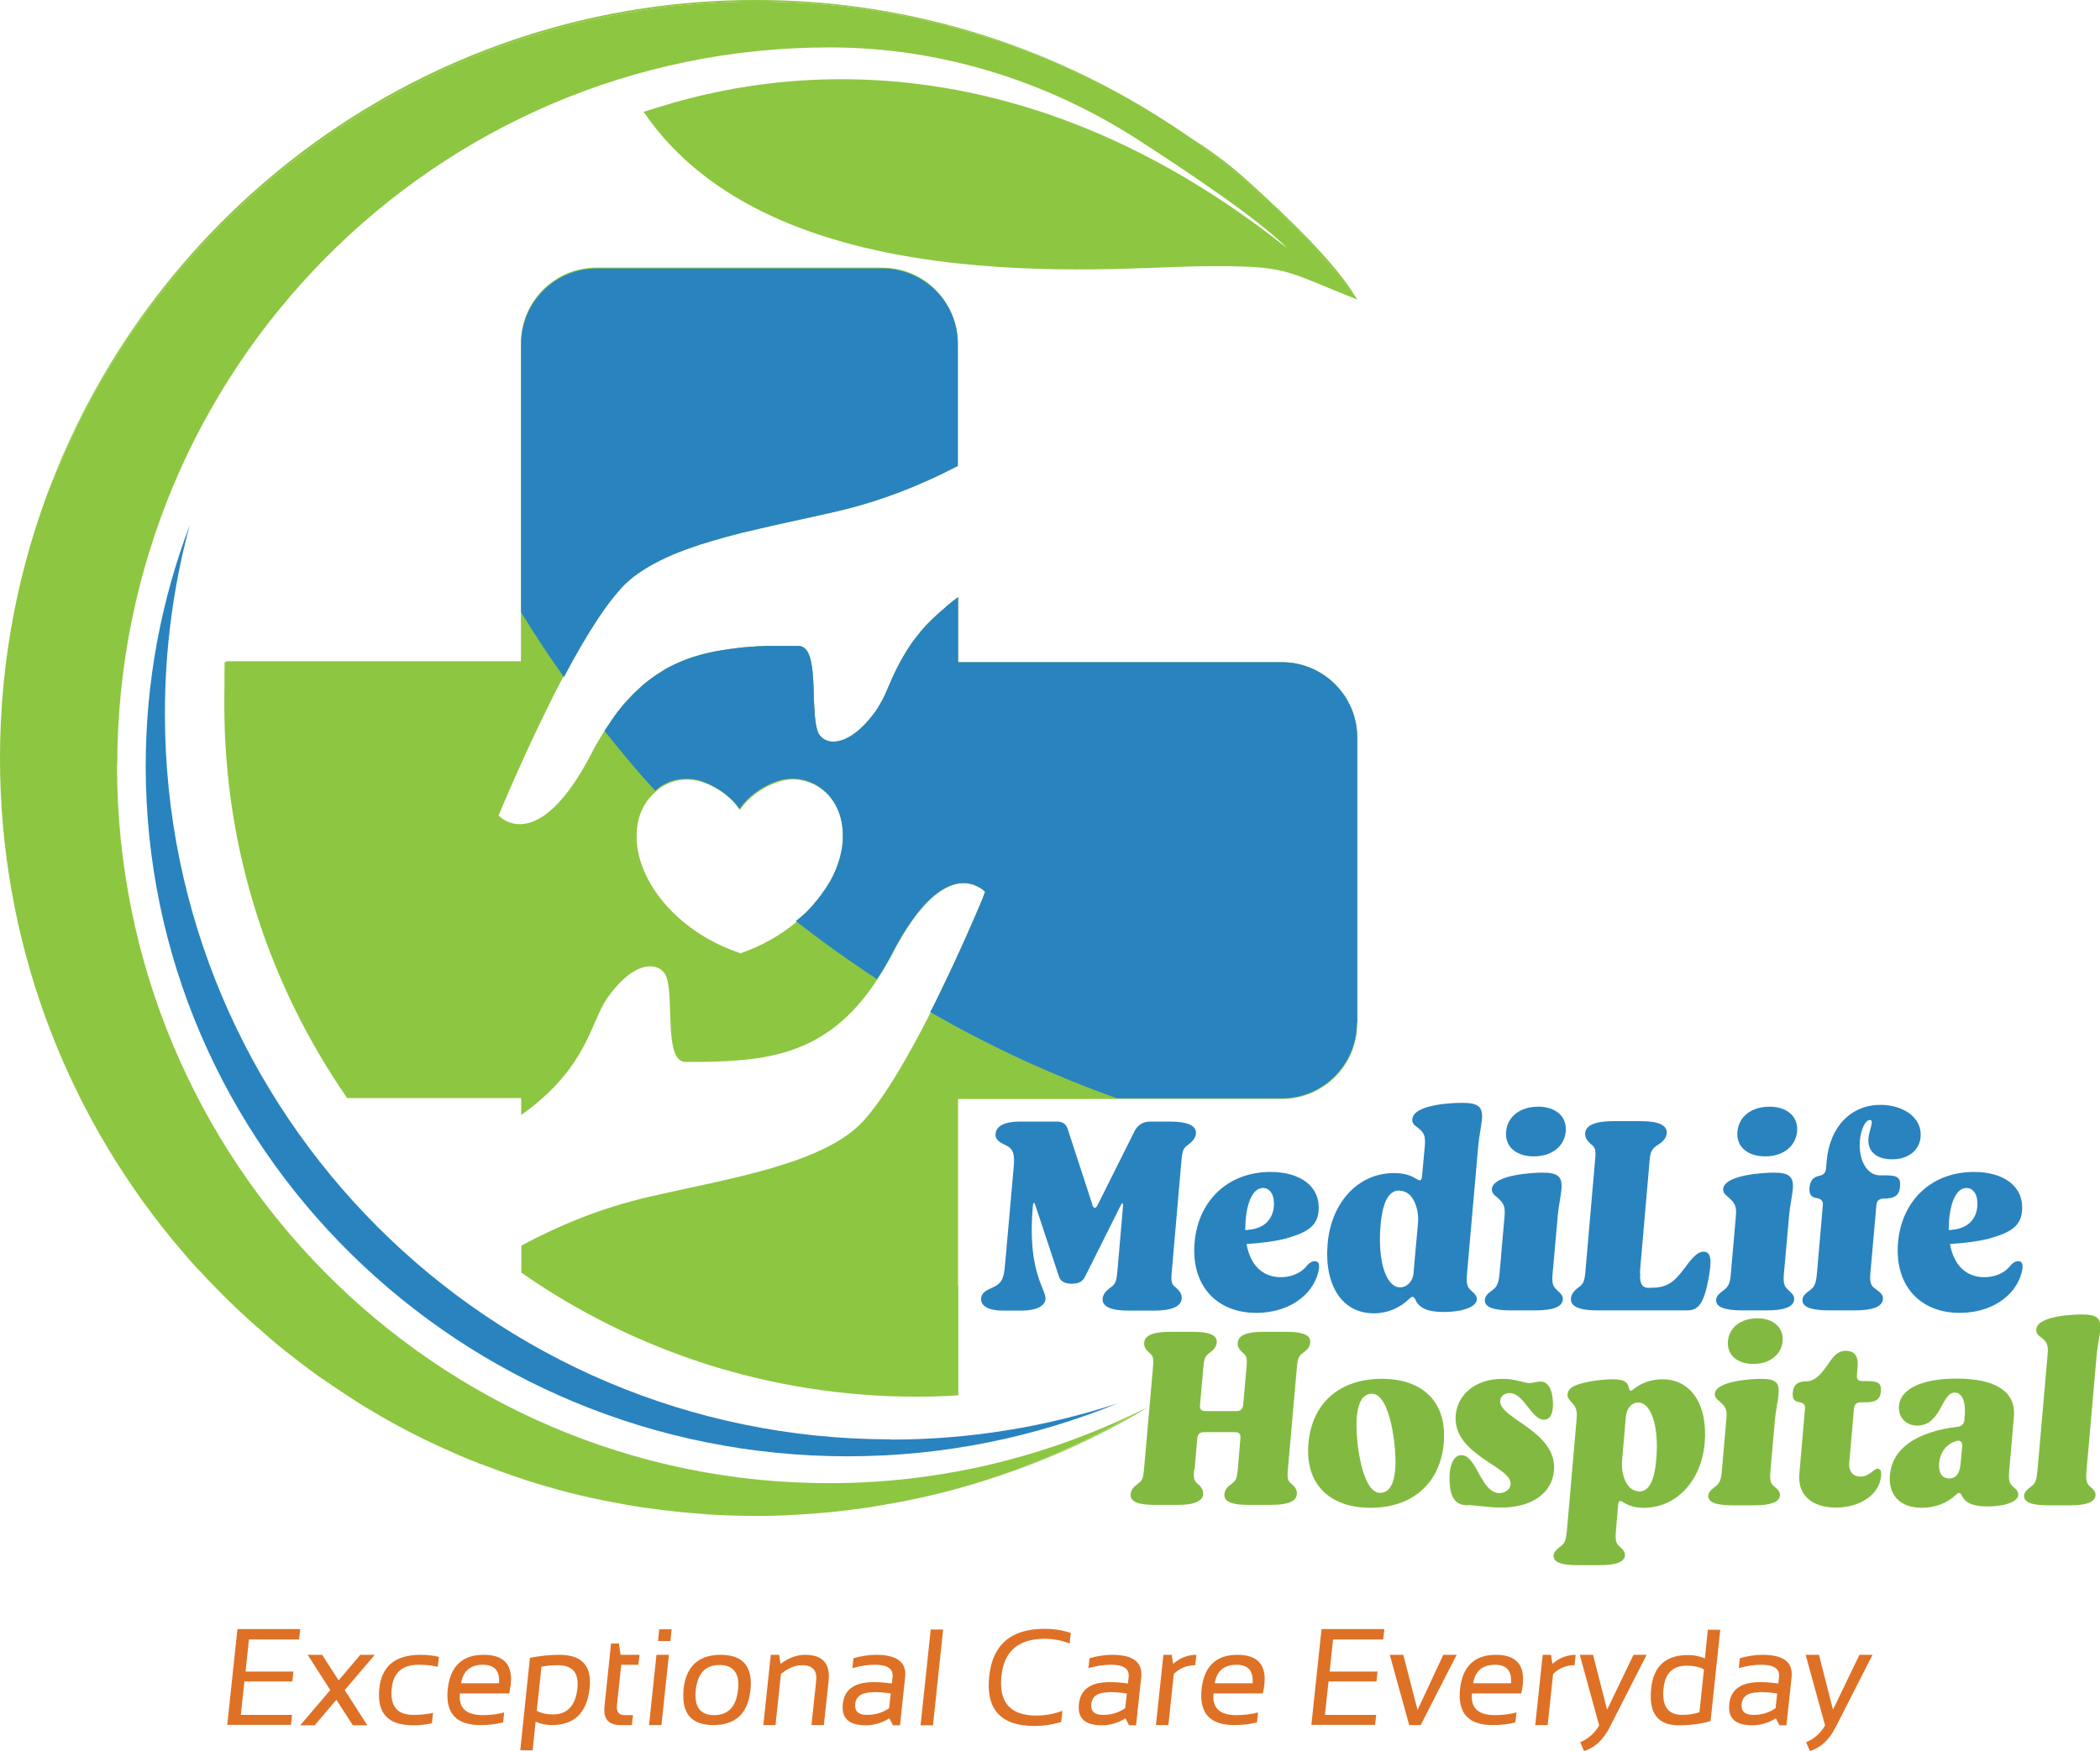 <?xml version="1.0" encoding="UTF-8"?>
<svg id="Layer_2" data-name="Layer 2" xmlns="http://www.w3.org/2000/svg" viewBox="0 0 92.96 77.53">
  <defs>
    <style>
      .cls-1 {
        fill: #2983bf;
      }

      .cls-1, .cls-2, .cls-3, .cls-4, .cls-5 {
        stroke-width: 0px;
      }

      .cls-2 {
        fill: #8dc640;
      }

      .cls-3 {
        fill: #de7126;
      }

      .cls-4 {
        fill: none;
      }

      .cls-5 {
        fill: #82ba41;
      }
    </style>
  </defs>
  <g id="Layer_1-2" data-name="Layer 1">
    <g>
      <g>
        <g>
          <g>
            <path class="cls-1" d="m39.43,63.73c-17.75,0-32.13-14.39-32.13-32.13,0-2.89.38-5.69,1.1-8.35-1.26,3.32-1.95,6.92-1.95,10.67,0,16.88,13.91,30.56,31.07,30.56,4.24,0,8.28-.84,11.97-2.35-3.16,1.04-6.54,1.61-10.05,1.61Z"/>
            <path class="cls-2" d="m9.94,29.32v1.92c0-.64.02-1.28.06-1.92h-.06Z"/>
            <g>
              <path class="cls-2" d="m29.44,66.87c-.13-.02-.27-.03-.4-.05.13.02.27.04.4.05Z"/>
              <path class="cls-2" d="m27.32,66.55c-.07-.01-.15-.03-.22-.04.07.01.15.03.22.04Z"/>
              <path class="cls-2" d="m14.41,61.15c-.2-.14-.4-.28-.6-.42.2.14.4.29.6.42Z"/>
              <path class="cls-2" d="m15.92,62.15c-.14-.09-.28-.18-.42-.27.14.09.28.18.42.27Z"/>
              <path class="cls-2" d="m21.37,64.86c-.1-.04-.19-.07-.29-.11.09.04.19.08.29.11Z"/>
              <path class="cls-2" d="m19.54,64.08c-.09-.04-.17-.08-.26-.12.08.04.17.08.26.12Z"/>
              <path class="cls-2" d="m38.49,66.74c-.33.05-.66.09-.99.13.33-.04.66-.08.99-.13Z"/>
              <path class="cls-2" d="m41.67,66.1c-.83.21-1.68.39-2.54.53.86-.15,1.71-.32,2.54-.53Z"/>
              <path class="cls-2" d="m50.8,62.32c-.16.08-.33.15-.49.23-2.61,1.53-5.44,2.72-8.44,3.5,3.18-.82,6.19-2.08,8.93-3.73Z"/>
              <path class="cls-2" d="m33.5,67.12s.08,0,.12,0c-.05,0-.09,0-.14,0,0,0,.01,0,.02,0Z"/>
              <path class="cls-2" d="m36.35,66.99c-.28.02-.55.05-.83.06.28-.02.55-.04.83-.06Z"/>
              <path class="cls-2" d="m31.47,67.06c-.13,0-.26-.02-.38-.03.13,0,.26.02.38.03Z"/>
              <path class="cls-2" d="m23.19,65.51s-.05-.02-.08-.03c.03,0,.05.02.08.03Z"/>
              <path class="cls-2" d="m60.02,13.17c-.84-1.44-2.89-3.45-4.8-5.17-.83-.75-1.72-1.41-2.67-1.99,2.84,1.99,5.36,4.4,7.47,7.16Z"/>
              <path class="cls-2" d="m8.63,56.06c-.32-.36-.64-.72-.95-1.1.31.37.62.74.95,1.1Z"/>
              <path class="cls-2" d="m8.84,56.28c.88.96,1.82,1.87,2.81,2.72-.99-.85-1.93-1.76-2.81-2.72Z"/>
              <path class="cls-2" d="m12.97,60.09c-.22-.17-.45-.35-.67-.53.22.18.44.35.67.53Z"/>
              <path class="cls-2" d="m37.5,66.87c-.38.05-.76.09-1.15.12.39-.03.77-.07,1.15-.12Z"/>
              <path class="cls-2" d="m15.51,61.88c-.37-.24-.73-.48-1.09-.73.36.25.72.49,1.09.73Z"/>
              <path class="cls-2" d="m35.52,67.05c-.63.04-1.26.06-1.9.07.64,0,1.27-.03,1.9-.07Z"/>
              <path class="cls-2" d="m13.82,60.73c-.29-.21-.57-.42-.84-.64.28.22.56.43.84.64Z"/>
              <path class="cls-2" d="m41.87,66.05c-.07.02-.13.03-.2.05.07-.02.13-.03.2-.05Z"/>
              <path class="cls-2" d="m33.58.07c7.05.02,13.58,2.21,18.97,5.94,0,0,0,0,0,0-5.42-3.78-12-6.01-19.1-6.01C19.34,0,7.27,8.78,2.36,21.18c0,.02,0,.04,0,.06C7.31,8.84,19.47.04,33.58.07Z"/>
              <path class="cls-2" d="m39.13,66.63c-.21.04-.42.08-.64.11.21-.03.42-.07.64-.11Z"/>
              <path class="cls-2" d="m23.11,65.48c-.59-.19-1.16-.4-1.73-.62.57.22,1.15.43,1.73.62Z"/>
              <path class="cls-2" d="m33.46,67.12s.02,0,.02,0c-.68,0-1.35-.02-2.01-.06.66.04,1.32.06,1.99.06Z"/>
              <path class="cls-2" d="m21.09,64.75c-.52-.21-1.04-.43-1.55-.66.51.23,1.03.46,1.55.66Z"/>
              <path class="cls-2" d="m12.31,59.56c-.22-.18-.44-.37-.65-.56.22.19.43.38.65.56Z"/>
              <path class="cls-2" d="m27.1,66.51c-1.33-.26-2.64-.59-3.91-1,1.27.41,2.58.75,3.91,1Z"/>
              <path class="cls-2" d="m8.84,56.28c-.07-.08-.14-.15-.21-.22.07.08.14.15.21.22Z"/>
              <path class="cls-2" d="m29.04,66.82c-.58-.08-1.15-.17-1.71-.27.57.11,1.14.2,1.71.27Z"/>
              <path class="cls-2" d="m31.08,67.03c-.55-.04-1.1-.09-1.64-.16.54.07,1.09.12,1.64.16Z"/>
              <path class="cls-2" d="m19.29,63.97c-1.16-.54-2.28-1.15-3.36-1.82,1.08.67,2.2,1.27,3.36,1.82Z"/>
              <path class="cls-2" d="m7.69,54.96s-.07-.08-.1-.12c.03.04.07.08.1.12Z"/>
              <path class="cls-2" d="m5.19,33.89C5.19,16.33,19.3,2.1,36.7,2.1c.03,0,.07,0,.1,0,4.8.01,9.48,1.46,13.52,4.05,2.54,1.64,5.52,3.66,6.66,4.84C42.89-.22,30.64,4.31,28.49,4.95c5.73,8.44,20.65,6.88,24.63,6.84s3.62.16,6.96,1.47c-.02-.03-.04-.06-.06-.1-2.11-2.76-4.63-5.17-7.47-7.16,0,0,0,0,0,0C47.16,2.28,40.63.09,33.58.07,19.47.04,7.31,8.84,2.36,21.24c0-.02,0-.04,0-.06-1.52,3.83-2.36,8.01-2.36,12.38,0,8.08,2.85,15.49,7.59,21.28.03.04.07.08.1.12.31.37.62.74.95,1.1.07.08.14.15.21.22.88.96,1.82,1.87,2.81,2.72.22.19.43.38.65.56.22.18.44.35.67.53.28.22.56.43.84.64.2.14.4.29.6.42.36.25.72.49,1.09.73.14.09.28.18.42.27,1.08.67,2.2,1.28,3.36,1.82.08.04.17.08.26.12.51.23,1.03.46,1.55.66.09.04.19.08.29.11.57.22,1.15.43,1.73.62.03,0,.05.02.08.03,1.27.41,2.58.75,3.91,1,.07.01.15.03.22.04.57.11,1.14.2,1.71.27.13.02.27.04.4.05.54.07,1.09.12,1.64.16.13,0,.26.02.38.03.67.04,1.34.06,2.01.06.05,0,.09,0,.14,0,.64,0,1.27-.03,1.9-.07.28-.02.55-.04.83-.06.39-.03.77-.07,1.15-.12.33-.04.66-.08.99-.13.21-.03.42-.08.64-.11.86-.15,1.71-.32,2.54-.53.07-.02.13-.03.2-.05,3-.78,5.83-1.97,8.44-3.5-4.12,1.99-8.73,3.12-13.6,3.12-17.41,0-31.52-14.23-31.52-31.78Z"/>
            </g>
          </g>
          <g>
            <path class="cls-4" d="m22.08,36.15s1.71,1.89,4.11-2.74c.16-.3.32-.58.48-.85,0,0,0,0,0,0,.02-.04.05-.07.07-.11,0-.01.02-.03.03-.04-.63-.79-1.23-1.6-1.82-2.43-.05.09-.1.19-.15.28-1.49,2.87-2.73,5.89-2.73,5.89Z"/>
            <path class="cls-2" d="m60.08,45.31v-12.65c0-1.85-1.5-3.34-3.34-3.34h-14.33v-2.88c-.16.12-.31.23-.45.35-.05.04-.09.08-.13.12-.09.08-.19.16-.28.24-.05.04-.09.09-.14.13-.08.07-.15.15-.23.22-.04.04-.08.09-.13.13-.07.07-.14.15-.2.22-.04.04-.07.08-.11.13-.06.08-.12.15-.18.23-.03.04-.06.08-.09.11-.06.08-.12.16-.17.24-.02.03-.04.06-.06.09-.06.1-.13.19-.18.29,0,.01-.01.02-.02.03-.13.22-.25.44-.35.64-.21.42-.36.8-.51,1.14-.04.08-.08.17-.12.24-.01.02-.02.04-.04.07-.07.13-.14.25-.21.36-.08.11-.16.22-.24.32-.16.2-.31.36-.46.5-.15.14-.3.25-.44.34-.07.04-.14.08-.2.11-.08.04-.16.07-.23.09-.17.05-.33.07-.47.05-.2-.03-.36-.12-.47-.26-.05-.07-.1-.14-.12-.23-.12-.39-.14-1.01-.16-1.64-.01-.42-.03-.84-.08-1.19-.05-.35-.14-.64-.3-.79-.08-.08-.18-.12-.3-.12-.23,0-.45,0-.67,0-.08,0-.15,0-.23,0-.14,0-.28,0-.42,0-.1,0-.19,0-.29.01-.12,0-.24,0-.35.02-.1,0-.2.01-.3.02-.11,0-.21.02-.32.03-.1.01-.21.02-.31.04-.1.01-.2.02-.3.04-.1.02-.21.03-.31.05-.1.02-.19.03-.28.05-.1.02-.21.05-.31.07-.09.02-.18.05-.27.07-.1.03-.2.06-.3.09-.09.03-.17.06-.26.09-.1.04-.2.08-.3.12-.08.04-.16.07-.25.11-.1.05-.2.1-.3.15-.08.04-.16.09-.23.14-.1.06-.2.12-.29.18-.07.05-.15.11-.22.16-.1.07-.19.14-.29.22-.07.06-.14.12-.21.19-.1.09-.19.17-.29.27-.06.06-.13.14-.19.2-.1.11-.2.21-.29.32-.05.06-.09.12-.14.18-.12.14-.23.3-.34.46-.05.08-.11.16-.16.24-.05.08-.11.16-.16.24.72.91,1.46,1.8,2.24,2.65.08-.07.15-.13.23-.19.03-.02.07-.04.1-.06.09-.05.19-.1.28-.14.03-.01.05-.02.08-.03.12-.04.24-.07.37-.09.03,0,.06-.01.1-.01.13-.01.26-.02.39,0,.03,0,.05,0,.07,0,.14.02.28.04.42.09,1.21.42,1.69,1.24,1.69,1.24,0,0,.27-.46.91-.87.22-.14.47-.27.78-.37.76-.26,1.58-.04,2.15.51.34.33.59.79.69,1.33.03.16.04.31.05.47,0,.05,0,.1,0,.15,0,.11,0,.22-.02.34,0,.06-.01.11-.02.17-.02.11-.04.23-.07.34-.01.05-.02.1-.04.15-.09.32-.23.64-.4.96-.03.05-.06.1-.09.14-.06.11-.13.22-.21.32-.04.05-.07.11-.11.16-.08.11-.16.21-.25.31-.04.05-.07.09-.11.14-.13.14-.26.29-.41.42-.11.1-.23.2-.35.29,1.16.91,2.35,1.76,3.59,2.57.11-.16.21-.33.32-.51.12-.2.23-.4.35-.62,0,0,0,0,0-.01,1.2-2.31,2.23-3,2.96-3.1.09-.01.18-.02.26-.01.08,0,.16.01.23.03.07.01.14.03.2.06.15.06.27.13.35.19.08.06.12.11.12.11,0,0-.02.05-.06.14,0,.02-.02.05-.03.08,0,0,0,.01,0,.02-.27.65-1.07,2.52-2.06,4.53-.09.18-.18.37-.28.55,2.62,1.51,5.38,2.79,8.27,3.82h7.27c1.85,0,3.34-1.5,3.34-3.34Z"/>
            <path class="cls-2" d="m26.47,27.39s.03-.05.05-.07c.11-.16.21-.31.32-.46,0,0,0,0,0,0,.1-.13.19-.26.29-.38.02-.03.05-.06.07-.09.1-.12.2-.24.29-.34.11-.12.23-.24.36-.35.51-.44,1.17-.81,1.91-1.13.37-.16.77-.3,1.18-.44.38-.12.78-.24,1.18-.35.47-.13.96-.25,1.45-.36.46-.11.92-.21,1.37-.31.32-.07.64-.14.96-.21.36-.08.72-.16,1.07-.24,1.04-.24,2-.54,2.91-.89.45-.17.89-.36,1.31-.55.42-.19.82-.39,1.21-.59v-5.4c0-1.85-1.5-3.34-3.34-3.34h-12.65c-1.85,0-3.34,1.5-3.34,3.34v11.88c.59.98,1.23,1.93,1.89,2.87.49-.93,1.01-1.83,1.51-2.59Z"/>
            <path class="cls-2" d="m42.41,56.96v-8.3h14.33c1.85,0,3.34-1.5,3.34-3.34v-12.65c0-1.85-1.5-3.34-3.34-3.34h-14.33v-2.88c-.16.12-.31.23-.45.35-.05.04-.09.08-.13.12-.09.08-.19.16-.28.24-.05.04-.09.09-.14.13-.08.07-.15.15-.23.22-.04.04-.08.09-.13.13-.07.07-.14.15-.2.22-.04.04-.07.08-.11.13-.06.08-.12.15-.18.23-.03.04-.06.08-.09.11-.06.08-.12.16-.17.24-.02.03-.04.06-.06.09-.06.1-.13.19-.18.29,0,.01-.01.02-.02.03-.13.22-.25.44-.35.64-.21.42-.36.8-.51,1.14-.04.08-.08.17-.12.24-.01.02-.02.04-.04.07-.07.13-.14.25-.21.36-.08.11-.16.22-.24.32-.16.2-.31.36-.46.5-.15.14-.3.25-.44.34-.07.04-.14.08-.2.11-.08.04-.16.07-.23.09-.17.05-.33.07-.47.05-.2-.03-.36-.12-.47-.26-.05-.07-.1-.14-.12-.23-.12-.39-.14-1.01-.16-1.64-.01-.42-.03-.84-.08-1.19-.05-.35-.14-.64-.3-.79-.08-.08-.18-.12-.3-.12-.23,0-.45,0-.67,0-.08,0-.15,0-.23,0-.14,0-.28,0-.42,0-.1,0-.19,0-.29.01-.12,0-.24,0-.35.02-.1,0-.2.01-.3.02-.11,0-.21.02-.32.03-.1.01-.21.02-.31.04-.1.01-.2.02-.3.04-.1.02-.21.03-.31.05-.1.02-.19.03-.28.05-.1.02-.21.05-.31.07-.09.02-.18.05-.27.07-.1.03-.2.06-.3.09-.09.03-.17.06-.26.09-.1.04-.2.08-.3.12-.08.04-.16.07-.25.11-.1.05-.2.1-.3.15-.08.04-.16.09-.23.14-.1.06-.2.12-.29.18-.07.05-.15.11-.22.16-.1.07-.19.14-.29.22-.07.06-.14.12-.21.19-.1.09-.19.17-.29.27-.06.06-.13.14-.19.2-.1.11-.2.21-.29.32-.05.06-.09.12-.14.18-.12.14-.23.3-.34.46-.05.08-.11.16-.16.24-.05.08-.11.16-.16.24,0,.01-.02.03-.03.04-.02.04-.05.07-.07.11,0,0,0,0,0,0-.16.27-.33.54-.48.85-2.41,4.63-4.11,2.74-4.11,2.74,0,0,1.24-3.02,2.73-5.89.05-.09.1-.19.15-.28.49-.93,1.01-1.83,1.51-2.59.02-.02.03-.05.05-.07.11-.16.21-.31.32-.46,0,0,0,0,0,0,.1-.13.19-.26.29-.38.02-.03.05-.06.07-.09.1-.12.2-.24.29-.34.11-.12.23-.24.36-.35.51-.44,1.17-.81,1.91-1.13.37-.16.77-.3,1.18-.44.38-.12.78-.24,1.18-.35.47-.13.96-.25,1.45-.36.46-.11.92-.21,1.37-.31.32-.07.64-.14.96-.21.36-.08.72-.16,1.07-.24,1.04-.24,2-.54,2.91-.89.45-.17.89-.36,1.31-.55.42-.19.82-.39,1.21-.59v-5.4c0-1.85-1.5-3.34-3.34-3.34h-12.65c-1.85,0-3.34,1.5-3.34,3.34v14.09h-13.07c-.04.63-.06,1.27-.06,1.92,0,6.47,2.01,12.47,5.44,17.42h7.7v.75c2.93-2.08,3.06-4.09,3.8-5.16,1.28-1.84,2.42-1.6,2.64-.93.33,1.03-.12,3.74.84,3.74,3.42,0,6.21-.16,8.49-3.66.11-.16.21-.33.32-.51.12-.2.23-.4.35-.62,0,0,0,0,0-.01,1.2-2.31,2.23-3,2.96-3.1.09-.01.18-.02.26-.01.08,0,.16.01.23.03.07.01.14.03.2.06.15.06.27.13.35.19.08.06.12.11.12.11,0,0-.02.05-.06.14,0,.02-.02.05-.03.08,0,0,0,.01,0,.02-.27.65-1.07,2.52-2.06,4.53-.09.18-.18.37-.28.55-.94,1.86-2.02,3.75-2.97,4.8-1.75,1.93-5.99,2.56-9.49,3.37-2.17.5-4.04,1.29-5.66,2.16v1.2c4.96,3.46,10.99,5.49,17.5,5.49.62,0,1.23-.02,1.84-.06v-4.85m-9.66-14.73c-3-1-4.92-3.58-4.53-5.75.11-.59.41-1.07.8-1.4.08-.07.15-.13.23-.19.03-.02.07-.04.1-.06.09-.05.19-.1.28-.14.03-.01.05-.02.08-.03.12-.04.24-.07.37-.09.03,0,.06-.01.1-.01.13-.01.26-.02.39,0,.03,0,.05,0,.07,0,.14.02.28.04.42.09,1.21.42,1.69,1.24,1.69,1.24,0,0,.27-.46.91-.87.22-.14.47-.27.78-.37.76-.26,1.58-.04,2.15.51.34.33.59.79.69,1.33.03.16.04.31.05.47,0,.05,0,.1,0,.15,0,.11,0,.22-.02.34,0,.06-.01.11-.02.17-.02.11-.04.23-.07.34-.01.05-.02.1-.04.15-.09.32-.23.64-.4.96-.03.05-.06.1-.09.14-.06.11-.13.22-.21.32-.04.05-.07.11-.11.16-.08.11-.16.21-.25.31-.04.05-.07.09-.11.14-.13.14-.26.29-.41.42-.11.1-.23.2-.35.29-.7.58-1.54,1.07-2.51,1.4Z"/>
            <path class="cls-1" d="m60.08,45.31v-12.65c0-1.85-1.5-3.34-3.34-3.34h-14.33v-2.88c-.16.12-.31.23-.45.35-.05.04-.09.08-.13.12-.09.08-.19.16-.28.24-.05.04-.09.09-.14.13-.08.07-.15.15-.23.22-.04.04-.08.09-.13.13-.07.07-.14.15-.2.22-.04.04-.07.08-.11.13-.06.08-.12.15-.18.23-.03.04-.06.08-.09.11-.06.08-.12.16-.17.24-.02.03-.04.06-.06.09-.06.1-.13.19-.18.29,0,.01-.01.02-.02.03-.13.22-.25.44-.35.64-.21.42-.36.8-.51,1.14-.04.08-.08.17-.12.24-.01.02-.02.04-.04.07-.07.13-.14.25-.21.36-.08.11-.16.22-.24.32-.16.2-.31.36-.46.5-.15.14-.3.25-.44.34-.07.04-.14.08-.2.11-.08.04-.16.07-.23.09-.17.05-.33.07-.47.05-.2-.03-.36-.12-.47-.26-.05-.07-.1-.14-.12-.23-.12-.39-.14-1.01-.16-1.64-.01-.42-.03-.84-.08-1.19-.05-.35-.14-.64-.3-.79-.08-.08-.18-.12-.3-.12-.23,0-.45,0-.67,0-.08,0-.15,0-.23,0-.14,0-.28,0-.42,0-.1,0-.19,0-.29.01-.12,0-.24,0-.35.02-.1,0-.2.01-.3.02-.11,0-.21.02-.32.03-.1.01-.21.02-.31.04-.1.01-.2.02-.3.04-.1.02-.21.03-.31.05-.1.02-.19.03-.28.05-.1.02-.21.05-.31.07-.09.02-.18.05-.27.07-.1.03-.2.06-.3.09-.09.03-.17.06-.26.09-.1.04-.2.08-.3.12-.08.04-.16.07-.25.11-.1.05-.2.1-.3.15-.08.04-.16.09-.23.14-.1.06-.2.12-.29.18-.07.05-.15.11-.22.16-.1.07-.19.14-.29.22-.07.06-.14.12-.21.19-.1.09-.19.17-.29.27-.06.06-.13.14-.19.2-.1.11-.2.21-.29.32-.05.06-.09.12-.14.18-.12.14-.23.3-.34.46-.05.08-.11.16-.16.24-.05.08-.11.16-.16.24.72.91,1.46,1.8,2.24,2.65.08-.07.15-.13.23-.19.03-.02.07-.04.1-.06.09-.05.19-.1.28-.14.03-.01.05-.02.08-.03.12-.04.24-.07.37-.09.03,0,.06-.01.1-.01.13-.01.26-.02.39,0,.03,0,.05,0,.07,0,.14.02.28.04.42.09,1.21.42,1.69,1.24,1.69,1.24,0,0,.27-.46.91-.87.22-.14.47-.27.78-.37.76-.26,1.58-.04,2.15.51.34.33.59.79.69,1.33.03.16.04.31.05.47,0,.05,0,.1,0,.15,0,.11,0,.22-.02.34,0,.06-.01.11-.02.17-.02.11-.04.23-.07.34-.01.05-.02.1-.04.15-.09.32-.23.64-.4.96-.03.05-.06.1-.09.14-.06.11-.13.22-.21.32-.04.05-.07.11-.11.16-.08.11-.16.21-.25.31-.04.05-.07.09-.11.14-.13.14-.26.29-.41.42-.11.1-.23.2-.35.29,1.16.91,2.35,1.76,3.59,2.57.11-.16.21-.33.32-.51.12-.2.23-.4.35-.62,0,0,0,0,0-.01,1.2-2.31,2.23-3,2.96-3.1.09-.01.18-.02.26-.01.08,0,.16.01.23.03.07.01.14.03.2.06.15.06.27.13.35.19.08.06.12.11.12.11,0,0-.02.05-.06.14,0,.02-.02.05-.03.08,0,0,0,.01,0,.02-.27.65-1.07,2.52-2.06,4.53-.09.18-.18.37-.28.55,2.62,1.51,5.38,2.79,8.27,3.82h7.27c1.85,0,3.34-1.5,3.34-3.34Z"/>
            <path class="cls-1" d="m26.47,27.39s.03-.05.05-.07c.11-.16.21-.31.32-.46,0,0,0,0,0,0,.1-.13.19-.26.29-.38.02-.03.05-.06.07-.09.1-.12.2-.24.29-.34.11-.12.23-.24.36-.35.51-.44,1.17-.81,1.91-1.13.37-.16.77-.3,1.18-.44.38-.12.78-.24,1.18-.35.47-.13.96-.25,1.45-.36.46-.11.92-.21,1.37-.31.32-.07.64-.14.96-.21.36-.08.72-.16,1.07-.24,1.04-.24,2-.54,2.91-.89.45-.17.89-.36,1.31-.55.42-.19.82-.39,1.21-.59v-5.4c0-1.85-1.5-3.34-3.34-3.34h-12.65c-1.85,0-3.34,1.5-3.34,3.34v11.88c.59.98,1.23,1.93,1.89,2.87.49-.93,1.01-1.83,1.51-2.59Z"/>
          </g>
        </g>
        <g>
          <path class="cls-1" d="m48.35,53.35c.03.08.07.13.11.13.05,0,.09-.05.13-.13l1.62-3.24c.15-.31.39-.45.71-.45h.88c.79,0,1.17.19,1.14.53-.02.18-.11.32-.35.5-.2.14-.25.25-.29.68l-.43,4.95c-.04.42-.01.54.17.68.21.18.28.32.27.5-.03.35-.44.53-1.24.53h-1.11c-.79,0-1.18-.18-1.15-.53.02-.18.11-.32.36-.5.2-.14.25-.26.29-.68l.25-2.89c.02-.2-.03-.2-.12-.02l-1.56,3.12c-.1.19-.25.31-.58.31s-.5-.11-.57-.31l-1.04-3.14c-.06-.18-.1-.18-.12.02-.26,2.93.6,3.66.56,4.12-.03.31-.44.5-1.06.5h-.82c-.63,0-1-.2-.97-.55.02-.2.16-.32.46-.45.43-.18.55-.38.6-1.04l.38-4.28c.06-.66-.02-.86-.42-1.04-.28-.13-.4-.26-.38-.47.03-.35.42-.54,1.06-.54h1.66c.24,0,.4.1.47.32l1.1,3.37Z"/>
          <path class="cls-1" d="m56.97,54.83c-.54.13-1.09.21-1.79.25.16.92.7,1.47,1.52,1.47.36,0,.81-.11,1.13-.48.12-.16.25-.23.37-.23.19,0,.24.17.15.51-.28,1.06-1.37,1.78-2.74,1.78-1.79,0-2.89-1.25-2.73-3.11.16-1.88,1.5-3.13,3.36-3.13,1.37,0,2.22.68,2.13,1.72-.05.62-.42.94-1.4,1.21Zm-1.72-.38c.66-.04,1.09-.42,1.14-1.04.04-.48-.16-.81-.48-.81-.41,0-.69.53-.77,1.42-.01.16-.01.3-.02.44h.12Z"/>
          <path class="cls-1" d="m62.71,52.2c.06.04.1.06.14.06.06,0,.09-.07.1-.19l.12-1.31c.04-.45-.02-.61-.3-.82-.2-.14-.27-.24-.25-.39.06-.66,1.8-.72,2.21-.72.72,0,.92.18.87.74-.03.31-.12.72-.16,1.13l-.5,5.69c-.04.43,0,.58.16.73.22.19.29.29.27.44-.03.29-.58.53-1.48.53-.69,0-1.06-.17-1.23-.53-.04-.1-.08-.14-.13-.14s-.1.04-.16.1c-.4.39-.95.63-1.56.63-1.39,0-2.2-1.23-2.04-3.09.16-1.82,1.35-3.12,2.94-3.12.39,0,.73.08,1,.27Zm-.77.51c-.47,0-.74.51-.83,1.57-.13,1.54.24,2.72.87,2.72.29,0,.56-.25.59-.62l.2-2.23c.05-.55-.17-1.43-.83-1.43Z"/>
          <path class="cls-1" d="m68.91,57.11c.22.19.29.29.27.44-.03.31-.42.47-1.22.47h-1.08c-.8,0-1.18-.16-1.15-.47.01-.15.09-.25.35-.44.19-.14.26-.3.3-.73l.22-2.52c.04-.44-.03-.58-.32-.84-.18-.14-.25-.23-.24-.38.06-.63,1.83-.72,2.24-.72.69,0,.89.18.84.74-.03.31-.12.72-.16,1.13l-.23,2.58c-.04.43,0,.58.18.73Zm-.82-8.11c.78,0,1.28.44,1.22,1.1s-.62,1.1-1.41,1.1-1.29-.43-1.23-1.1c.06-.66.62-1.1,1.42-1.1Z"/>
          <path class="cls-1" d="m72.61,56.36c-.04.42.06.66.35.66h.08c.72,0,1.03-.19,1.56-.91.37-.51.59-.69.81-.69.32,0,.39.33.21,1.25-.19.99-.42,1.35-.92,1.35h-4c-.8,0-1.19-.18-1.16-.53.02-.18.11-.32.35-.5.2-.14.25-.26.29-.68l.43-4.96c.04-.42.01-.54-.17-.68-.21-.18-.28-.32-.27-.5.03-.35.45-.53,1.26-.53h1.18c.81,0,1.2.18,1.17.54-.02.19-.13.35-.39.51-.26.17-.34.29-.37.72l-.43,4.95Z"/>
          <path class="cls-1" d="m79.15,57.11c.22.19.29.29.27.44-.03.31-.42.47-1.22.47h-1.08c-.8,0-1.18-.16-1.15-.47.01-.15.09-.25.35-.44.19-.14.27-.3.3-.73l.22-2.52c.04-.44-.03-.58-.32-.84-.18-.14-.25-.23-.24-.38.06-.63,1.83-.72,2.24-.72.69,0,.89.18.84.74-.03.31-.12.72-.16,1.13l-.23,2.58c-.04.43,0,.58.18.73Zm-.82-8.11c.78,0,1.28.44,1.22,1.1s-.62,1.1-1.41,1.1-1.29-.43-1.23-1.1c.06-.66.62-1.1,1.42-1.1Z"/>
          <path class="cls-1" d="m80.86,51.41c.13-1.51,1.07-2.49,2.38-2.49,1.02,0,1.85.57,1.78,1.41-.05.61-.55,1-1.26,1s-1.1-.36-1.05-.93c.04-.39.27-.81.06-.81-.2,0-.4.43-.44.92-.07.84.31,1.53.88,1.53h.26c.55,0,.67.12.64.49-.03.37-.2.54-.73.54-.2,0-.31.11-.32.3l-.26,2.95c-.04.43,0,.6.21.74.28.2.36.3.34.47-.03.32-.44.49-1.25.49h-1.13c-.81,0-1.21-.16-1.18-.47.01-.15.09-.25.35-.44.19-.14.25-.3.29-.73l.26-3.01c.02-.19-.07-.29-.27-.32-.26-.05-.34-.17-.32-.47.03-.29.15-.45.4-.51.22-.04.31-.14.33-.32l.03-.33Z"/>
          <path class="cls-1" d="m88.11,54.83c-.54.13-1.09.21-1.79.25.16.92.7,1.47,1.52,1.47.36,0,.81-.11,1.13-.48.12-.16.25-.23.37-.23.19,0,.24.17.15.51-.28,1.06-1.37,1.78-2.74,1.78-1.79,0-2.89-1.25-2.73-3.11.16-1.88,1.5-3.13,3.36-3.13,1.37,0,2.22.68,2.13,1.72-.05.62-.42.94-1.4,1.21Zm-1.72-.38c.66-.04,1.09-.42,1.14-1.04.04-.48-.16-.81-.48-.81-.41,0-.69.53-.77,1.42-.01.16-.01.3-.02.44h.12Z"/>
        </g>
        <g>
          <path class="cls-5" d="m52.86,65.07c-.04.42.01.5.15.62.15.13.26.26.25.46-.02.23-.2.48-1.13.48h-1.04c-.93,0-1.06-.25-1.04-.48.02-.2.15-.33.33-.46.16-.12.23-.21.26-.62l.4-4.54c.04-.42-.01-.5-.15-.62-.15-.13-.26-.26-.24-.46.02-.23.2-.48,1.13-.48h1.04c.93,0,1.06.25,1.04.48-.02.2-.15.33-.33.46-.16.12-.23.21-.26.62l-.15,1.68c-.02.19.06.27.25.27h1.36c.19,0,.28-.09.3-.27l.15-1.68c.04-.42-.01-.5-.15-.62-.15-.13-.26-.26-.24-.46.02-.23.2-.48,1.13-.48h1.04c.93,0,1.06.25,1.04.48-.02.2-.15.33-.33.46-.16.12-.23.21-.26.62l-.4,4.54c-.04.42.01.5.15.62.15.13.26.26.25.46-.02.23-.2.48-1.13.48h-1.04c-.93,0-1.06-.25-1.04-.48.02-.2.15-.33.33-.46.16-.12.23-.21.26-.62l.12-1.39c.02-.19-.06-.27-.25-.27h-1.36c-.19,0-.28.09-.3.27l-.12,1.39Z"/>
          <path class="cls-5" d="m61.17,61.05c1.84,0,2.9,1.06,2.74,2.85-.16,1.79-1.4,2.86-3.24,2.86s-2.91-1.07-2.75-2.86c.16-1.79,1.39-2.85,3.25-2.85Zm-.08,5.05c.44,0,.62-.46.67-1.03.08-.93-.21-3.36-1.03-3.36-.44,0-.62.46-.67,1.03-.08.93.21,3.36,1.03,3.36Z"/>
          <path class="cls-5" d="m64.98,66.65c-.54,0-.77-.31-.81-1.01-.04-.75.17-1.21.52-1.21.68,0,.87,1.68,1.68,1.68.26,0,.49-.18.5-.39.07-.79-2.58-1.29-2.43-3.06.08-.95.92-1.61,2.06-1.61.61,0,.97.19,1.2.19.13,0,.34-.07.49-.07.32,0,.51.3.55.84.04.53-.1.85-.39.85-.57,0-.88-1.18-1.53-1.18-.22,0-.4.14-.41.34-.07.79,2.53,1.34,2.38,3.1-.09,1-.99,1.63-2.34,1.63-.57,0-1.15-.11-1.47-.11Z"/>
          <path class="cls-5" d="m75.46,63.9c-.15,1.68-1.26,2.86-2.69,2.86-.37,0-.67-.08-.92-.25-.05-.03-.09-.05-.13-.05-.06,0-.08.07-.09.18l-.1,1.15c-.03.39,0,.54.15.67.2.18.26.26.25.41-.02.29-.39.43-1.11.43h-1c-.72,0-1.07-.14-1.05-.43.01-.14.09-.23.32-.41.18-.13.23-.27.27-.67l.43-4.94c.03-.38,0-.52-.22-.76-.15-.15-.19-.24-.18-.35.02-.21.16-.34.49-.45.37-.12,1.02-.22,1.5-.22s.66.1.72.36c.04.18.08.19.22.07.34-.27.78-.43,1.27-.43,1.27,0,2.02,1.13,1.87,2.84Zm-2.9,2.14c.43,0,.68-.47.76-1.45.12-1.41-.22-2.49-.8-2.49-.29,0-.52.25-.55.65l-.17,1.97c-.04.5.17,1.31.76,1.31Z"/>
          <path class="cls-5" d="m78.54,65.81c.2.17.26.26.25.41-.02.28-.39.43-1.12.43h-.99c-.73,0-1.08-.14-1.06-.43.01-.14.09-.23.32-.41.18-.13.24-.27.28-.67l.2-2.31c.04-.41-.03-.54-.29-.77-.16-.13-.23-.21-.22-.35.05-.58,1.68-.66,2.05-.66.64,0,.82.16.77.68-.02.28-.11.66-.15,1.04l-.21,2.37c-.03.39,0,.54.16.67Zm-.75-7.44c.71,0,1.17.41,1.12,1.01s-.57,1.01-1.29,1.01-1.18-.39-1.13-1.01c.05-.6.57-1.01,1.3-1.01Z"/>
          <path class="cls-5" d="m81.86,64.78c-.03.32.13.6.5.6.39,0,.58-.35.75-.35.13,0,.18.09.16.32-.07.81-.91,1.4-2,1.4s-1.7-.58-1.62-1.48l.25-2.89c.02-.18-.06-.26-.25-.3-.24-.03-.31-.15-.29-.43.03-.34.22-.49.61-.49.31,0,.58-.22.91-.7.26-.37.43-.65.83-.65.38,0,.56.23.52.7l-.03.37c-.02.19.06.27.25.27h.2c.5,0,.64.1.61.45-.03.36-.22.49-.68.49h-.21c-.19,0-.28.09-.3.27l-.21,2.4Z"/>
          <path class="cls-5" d="m86.97,62.72c.06-.65-.11-1.06-.44-1.06-.6,0-.59,1.46-1.66,1.46-.5,0-.85-.37-.81-.87.06-.75,1.01-1.21,2.55-1.21,1.74,0,2.63.58,2.54,1.68l-.21,2.41c-.03.39,0,.54.15.67.21.18.26.26.25.41-.02.26-.55.49-1.36.49-.65,0-.98-.16-1.13-.47-.05-.09-.09-.13-.13-.13-.03,0-.08.03-.14.09-.39.37-.94.57-1.51.57-.94,0-1.49-.55-1.41-1.45.1-1.17,1.17-1.92,3.01-2.14.18-.02.27-.13.29-.31v-.14Zm-.11,1.32c.01-.15-.04-.25-.16-.25-.02,0-.05,0-.08.01-.43.11-.73.47-.78.98-.04.43.13.68.44.68s.47-.22.51-.65l.07-.77Z"/>
          <path class="cls-5" d="m90.65,66.65c-.72,0-1.07-.14-1.05-.43.01-.14.09-.23.32-.41.18-.13.23-.27.27-.67l.45-5.16c.04-.42-.02-.56-.28-.76-.19-.13-.23-.22-.22-.36.05-.6,1.62-.66,2.02-.66.67,0,.85.16.81.68-.02.29-.11.66-.15,1.04l-.46,5.22c-.03.39,0,.54.15.67.21.17.26.26.25.41-.02.28-.39.43-1.11.43h-1Z"/>
        </g>
      </g>
      <g>
        <path class="cls-3" d="m13.29,72.15l-.05.44h-2.22l-.15,1.42h2.12l-.05.44h-2.12l-.16,1.48h2.27l-.05.44h-2.82l.45-4.24h2.77Z"/>
        <path class="cls-3" d="m14.62,74.83l-1-1.56h.64l.73,1.13.96-1.13h.64l-1.33,1.56,1,1.56h-.64l-.73-1.13-.96,1.13h-.64l1.33-1.56Z"/>
        <path class="cls-3" d="m19.12,76.3c-.26.06-.54.09-.84.09-1.11,0-1.6-.54-1.49-1.62.1-1,.71-1.5,1.82-1.5.3,0,.57.03.82.09l-.05.44c-.25-.06-.53-.09-.85-.09-.72,0-1.12.35-1.19,1.05-.08.78.24,1.17.96,1.17.32,0,.61-.03.87-.09l-.05.44Z"/>
        <path class="cls-3" d="m21.42,73.27c.89,0,1.28.44,1.19,1.31-.01.12-.04.26-.07.4h-2.18c-.07.64.27.96,1.01.96.35,0,.67-.04.95-.12l-.05.44c-.28.08-.62.12-1.01.12-1.07,0-1.55-.53-1.44-1.59.11-1.01.64-1.52,1.59-1.52Zm-1.01,1.26h1.68c.04-.54-.19-.82-.71-.82-.55,0-.88.27-.97.82Z"/>
        <path class="cls-3" d="m23.47,73.4c.42-.08.85-.13,1.29-.13,1,0,1.45.49,1.34,1.48-.12,1.09-.67,1.63-1.68,1.63-.25,0-.49-.05-.71-.15l-.13,1.27h-.55l.43-4.11Zm.3,2.35c.2.11.44.16.7.16.65,0,1.01-.39,1.09-1.16.07-.68-.21-1.02-.86-1.02-.28,0-.52.02-.73.07l-.21,1.95Z"/>
        <path class="cls-3" d="m27.06,72.77h.34l.07.5h.84l-.05.44h-.76l-.19,1.79c-.03.29.08.44.33.44h.38l-.05.44h-.52c-.52,0-.75-.28-.69-.84l.29-2.78Z"/>
        <path class="cls-3" d="m29.61,73.27l-.33,3.11h-.55l.33-3.11h.55Zm.12-1.13l-.05.52h-.55l.05-.52h.55Z"/>
        <path class="cls-3" d="m30.25,74.83c.11-1.04.66-1.56,1.65-1.56s1.43.52,1.32,1.56c-.11,1.04-.66,1.55-1.64,1.55s-1.42-.52-1.32-1.55Zm1.37,1.11c.62,0,.97-.38,1.05-1.12.08-.73-.2-1.1-.82-1.1s-.97.37-1.05,1.1c-.08.75.19,1.12.82,1.12Z"/>
        <path class="cls-3" d="m33.79,76.38l.33-3.11h.37l.06.4c.35-.26.71-.4,1.09-.4.78,0,1.12.39,1.04,1.16l-.21,1.95h-.55l.21-1.96c.05-.46-.16-.69-.62-.69-.31,0-.63.13-.94.39l-.24,2.26h-.55Z"/>
        <path class="cls-3" d="m37.31,75.44c.07-.64.52-.96,1.36-.96.27,0,.54.02.81.06l.03-.29c.04-.36-.22-.54-.78-.54-.32,0-.65.05-1,.15l.05-.44c.35-.1.68-.15,1-.15.92,0,1.35.32,1.29.97l-.23,2.15h-.31l-.16-.31c-.33.21-.68.31-1.05.31-.74,0-1.08-.31-1.01-.94Zm1.32-.51c-.48,0-.73.17-.77.5s.13.5.51.5.71-.1.99-.3l.07-.65c-.27-.04-.54-.06-.81-.06Z"/>
        <path class="cls-3" d="m41.75,72.15l-.45,4.24h-.55l.45-4.24h.55Z"/>
        <path class="cls-3" d="m46.98,76.24c-.38.12-.78.18-1.2.18-1.48,0-2.15-.74-1.99-2.21.15-1.39.96-2.09,2.44-2.09.42,0,.81.06,1.17.18l-.05.47c-.35-.14-.72-.21-1.11-.21-1.16,0-1.79.55-1.91,1.64-.12,1.18.39,1.76,1.55,1.76.38,0,.77-.07,1.15-.21l-.05.47Z"/>
        <path class="cls-3" d="m47.76,75.44c.07-.64.52-.96,1.36-.96.27,0,.54.02.81.06l.03-.29c.04-.36-.22-.54-.78-.54-.32,0-.65.05-1,.15l.05-.44c.35-.1.68-.15,1-.15.92,0,1.35.32,1.29.97l-.23,2.15h-.31l-.16-.31c-.33.21-.68.31-1.05.31-.74,0-1.08-.31-1.01-.94Zm1.32-.51c-.48,0-.73.17-.77.5s.13.5.51.5.71-.1.99-.3l.07-.65c-.27-.04-.54-.06-.81-.06Z"/>
        <path class="cls-3" d="m51.17,76.38l.33-3.11h.37l.06.4c.3-.26.64-.4,1.03-.4l-.05.46c-.37,0-.69.13-.95.39l-.24,2.26h-.55Z"/>
        <path class="cls-3" d="m54.78,73.27c.89,0,1.28.44,1.19,1.31-.01.12-.04.26-.07.4h-2.18c-.07.64.27.96,1.01.96.35,0,.67-.04.96-.12l-.05.44c-.28.08-.62.12-1.01.12-1.07,0-1.55-.53-1.44-1.59.11-1.01.64-1.52,1.59-1.52Zm-1.01,1.26h1.68c.04-.54-.19-.82-.71-.82-.55,0-.88.27-.97.82Z"/>
        <path class="cls-3" d="m61.28,72.15l-.05.44h-2.22l-.15,1.42h2.12l-.05.44h-2.12l-.16,1.48h2.27l-.05.44h-2.82l.45-4.24h2.77Z"/>
        <path class="cls-3" d="m61.53,73.27h.59l.63,2.44,1.14-2.44h.59l-1.59,3.11h-.51l-.86-3.11Z"/>
        <path class="cls-3" d="m66.22,73.27c.89,0,1.28.44,1.19,1.31-.01.12-.04.26-.07.4h-2.18c-.07.64.27.96,1.01.96.35,0,.67-.04.96-.12l-.05.44c-.28.08-.62.12-1.01.12-1.07,0-1.55-.53-1.44-1.59.11-1.01.64-1.52,1.59-1.52Zm-1.01,1.26h1.68c.04-.54-.19-.82-.71-.82-.55,0-.88.27-.97.82Z"/>
        <path class="cls-3" d="m67.96,76.38l.33-3.11h.37l.06.4c.3-.26.64-.4,1.03-.4l-.05.46c-.37,0-.69.13-.95.39l-.24,2.26h-.55Z"/>
        <path class="cls-3" d="m69.92,73.27h.6l.62,2.43,1.17-2.43h.58l-1.63,3.2c-.29.57-.67.92-1.14,1.06l-.17-.39c.36-.15.64-.4.84-.74l-.86-3.13Z"/>
        <path class="cls-3" d="m75.73,76.2c-.39.12-.86.19-1.42.19-.93,0-1.33-.54-1.22-1.62.1-1,.65-1.49,1.63-1.49.27,0,.52.05.75.15l.13-1.27h.55l-.43,4.05Zm-.31-2.29c-.21-.11-.46-.16-.74-.16-.63,0-.97.33-1.04,1-.08.79.19,1.18.82,1.18.28,0,.54-.04.77-.12l.2-1.91Z"/>
        <path class="cls-3" d="m76.55,75.44c.07-.64.52-.96,1.36-.96.27,0,.54.02.81.06l.03-.29c.04-.36-.22-.54-.78-.54-.32,0-.65.05-1,.15l.05-.44c.35-.1.68-.15,1-.15.92,0,1.35.32,1.29.97l-.23,2.15h-.31l-.16-.31c-.33.21-.68.31-1.05.31-.74,0-1.08-.31-1.01-.94Zm1.32-.51c-.48,0-.73.17-.77.5s.13.5.51.5.71-.1.99-.3l.07-.65c-.27-.04-.54-.06-.81-.06Z"/>
        <path class="cls-3" d="m79.92,73.27h.6l.62,2.43,1.17-2.43h.58l-1.63,3.2c-.29.57-.67.92-1.14,1.06l-.17-.39c.36-.15.64-.4.84-.74l-.86-3.13Z"/>
      </g>
    </g>
  </g>
</svg>